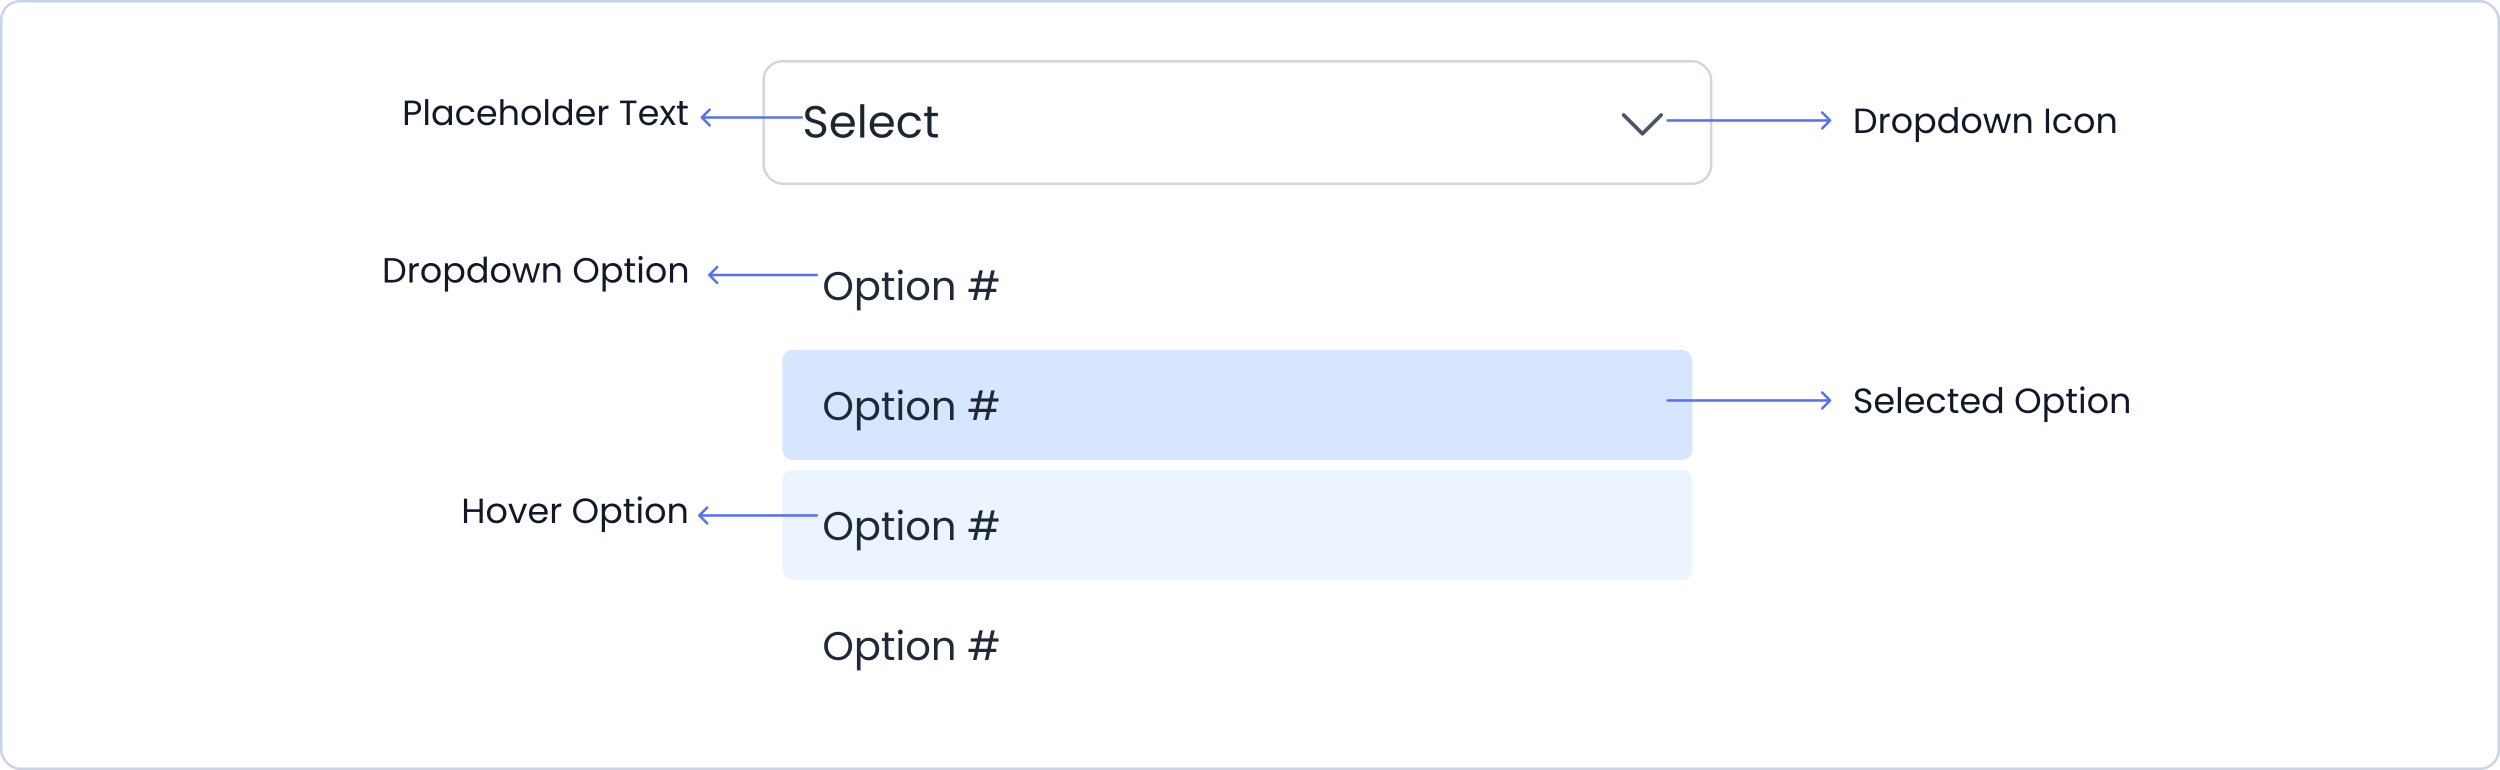 <svg width="1000" height="308" viewBox="0 0 1000 308" fill="none" xmlns="http://www.w3.org/2000/svg">
<rect x="0.5" y="0.5" width="999" height="307" rx="7.5" fill="white"/>
<rect x="0.5" y="0.5" width="999" height="307" rx="7.5" stroke="#C8D3E8"/>
<rect x="305.461" y="24.5" width="379" height="49" rx="7.5" fill="white"/>
<rect x="305.461" y="24.5" width="379" height="49" rx="7.5" stroke="#D2D5DA"/>
<path d="M326.325 55.126C325.497 55.126 324.753 54.982 324.093 54.694C323.445 54.394 322.935 53.986 322.563 53.47C322.191 52.942 321.999 52.336 321.987 51.652H323.733C323.793 52.24 324.033 52.738 324.453 53.146C324.885 53.542 325.509 53.74 326.325 53.74C327.105 53.74 327.717 53.548 328.161 53.164C328.617 52.768 328.845 52.264 328.845 51.652C328.845 51.172 328.713 50.782 328.449 50.482C328.185 50.182 327.855 49.954 327.459 49.798C327.063 49.642 326.529 49.474 325.857 49.294C325.029 49.078 324.363 48.862 323.859 48.646C323.367 48.43 322.941 48.094 322.581 47.638C322.233 47.17 322.059 46.546 322.059 45.766C322.059 45.082 322.233 44.476 322.581 43.948C322.929 43.42 323.415 43.012 324.039 42.724C324.675 42.436 325.401 42.292 326.217 42.292C327.393 42.292 328.353 42.586 329.097 43.174C329.853 43.762 330.279 44.542 330.375 45.514H328.575C328.515 45.034 328.263 44.614 327.819 44.254C327.375 43.882 326.787 43.696 326.055 43.696C325.371 43.696 324.813 43.876 324.381 44.236C323.949 44.584 323.733 45.076 323.733 45.712C323.733 46.168 323.859 46.54 324.111 46.828C324.375 47.116 324.693 47.338 325.065 47.494C325.449 47.638 325.983 47.806 326.667 47.998C327.495 48.226 328.161 48.454 328.665 48.682C329.169 48.898 329.601 49.24 329.961 49.708C330.321 50.164 330.501 50.788 330.501 51.58C330.501 52.192 330.339 52.768 330.015 53.308C329.691 53.848 329.211 54.286 328.575 54.622C327.939 54.958 327.189 55.126 326.325 55.126ZM341.911 49.69C341.911 50.002 341.893 50.332 341.857 50.68H333.973C334.033 51.652 334.363 52.414 334.963 52.966C335.575 53.506 336.313 53.776 337.177 53.776C337.885 53.776 338.473 53.614 338.941 53.29C339.421 52.954 339.757 52.51 339.949 51.958H341.713C341.449 52.906 340.921 53.68 340.129 54.28C339.337 54.868 338.353 55.162 337.177 55.162C336.241 55.162 335.401 54.952 334.657 54.532C333.925 54.112 333.349 53.518 332.929 52.75C332.509 51.97 332.299 51.07 332.299 50.05C332.299 49.03 332.503 48.136 332.911 47.368C333.319 46.6 333.889 46.012 334.621 45.604C335.365 45.184 336.217 44.974 337.177 44.974C338.113 44.974 338.941 45.178 339.661 45.586C340.381 45.994 340.933 46.558 341.317 47.278C341.713 47.986 341.911 48.79 341.911 49.69ZM340.219 49.348C340.219 48.724 340.081 48.19 339.805 47.746C339.529 47.29 339.151 46.948 338.671 46.72C338.203 46.48 337.681 46.36 337.105 46.36C336.277 46.36 335.569 46.624 334.981 47.152C334.405 47.68 334.075 48.412 333.991 49.348H340.219ZM345.712 41.68V55H344.074V41.68H345.712ZM357.503 49.69C357.503 50.002 357.485 50.332 357.449 50.68H349.565C349.625 51.652 349.955 52.414 350.555 52.966C351.167 53.506 351.905 53.776 352.769 53.776C353.477 53.776 354.065 53.614 354.533 53.29C355.013 52.954 355.349 52.51 355.541 51.958H357.305C357.041 52.906 356.513 53.68 355.721 54.28C354.929 54.868 353.945 55.162 352.769 55.162C351.833 55.162 350.993 54.952 350.249 54.532C349.517 54.112 348.941 53.518 348.521 52.75C348.101 51.97 347.891 51.07 347.891 50.05C347.891 49.03 348.095 48.136 348.503 47.368C348.911 46.6 349.481 46.012 350.213 45.604C350.957 45.184 351.809 44.974 352.769 44.974C353.705 44.974 354.533 45.178 355.253 45.586C355.973 45.994 356.525 46.558 356.909 47.278C357.305 47.986 357.503 48.79 357.503 49.69ZM355.811 49.348C355.811 48.724 355.673 48.19 355.397 47.746C355.121 47.29 354.743 46.948 354.263 46.72C353.795 46.48 353.273 46.36 352.697 46.36C351.869 46.36 351.161 46.624 350.573 47.152C349.997 47.68 349.667 48.412 349.583 49.348H355.811ZM359.053 50.05C359.053 49.03 359.257 48.142 359.665 47.386C360.073 46.618 360.637 46.024 361.357 45.604C362.089 45.184 362.923 44.974 363.859 44.974C365.071 44.974 366.067 45.268 366.847 45.856C367.639 46.444 368.161 47.26 368.413 48.304H366.649C366.481 47.704 366.151 47.23 365.659 46.882C365.179 46.534 364.579 46.36 363.859 46.36C362.923 46.36 362.167 46.684 361.591 47.332C361.015 47.968 360.727 48.874 360.727 50.05C360.727 51.238 361.015 52.156 361.591 52.804C362.167 53.452 362.923 53.776 363.859 53.776C364.579 53.776 365.179 53.608 365.659 53.272C366.139 52.936 366.469 52.456 366.649 51.832H368.413C368.149 52.84 367.621 53.65 366.829 54.262C366.037 54.862 365.047 55.162 363.859 55.162C362.923 55.162 362.089 54.952 361.357 54.532C360.637 54.112 360.073 53.518 359.665 52.75C359.257 51.982 359.053 51.082 359.053 50.05ZM372.597 46.486V52.3C372.597 52.78 372.699 53.122 372.903 53.326C373.107 53.518 373.461 53.614 373.965 53.614H375.171V55H373.695C372.783 55 372.099 54.79 371.643 54.37C371.187 53.95 370.959 53.26 370.959 52.3V46.486H369.681V45.136H370.959V42.652H372.597V45.136H375.171V46.486H372.597Z" fill="#1C2633"/>
<path d="M664.992 46.531L657.492 54.031C657.422 54.101 657.34 54.156 657.249 54.194C657.158 54.232 657.06 54.251 656.961 54.251C656.863 54.251 656.765 54.232 656.674 54.194C656.583 54.156 656.5 54.101 656.431 54.031L648.931 46.531C648.79 46.39 648.711 46.199 648.711 46C648.711 45.801 648.79 45.611 648.931 45.47C649.071 45.329 649.262 45.25 649.461 45.25C649.66 45.25 649.851 45.329 649.992 45.47L656.961 52.44L663.931 45.47C664 45.4 664.083 45.345 664.174 45.307C664.265 45.269 664.363 45.25 664.461 45.25C664.56 45.25 664.657 45.269 664.749 45.307C664.84 45.345 664.922 45.4 664.992 45.47C665.062 45.539 665.117 45.622 665.155 45.713C665.192 45.804 665.212 45.902 665.212 46C665.212 46.099 665.192 46.197 665.155 46.288C665.117 46.379 665.062 46.461 664.992 46.531Z" fill="#4B5563"/>
<g filter="url(#filter0_dd_1_33991)">
<rect x="304.961" y="80" width="380" height="204" rx="8" fill="white"/>
<rect x="312.961" y="88" width="364" height="44" rx="4" fill="white"/>
<path d="M335.249 116.112C334.214 116.112 333.27 115.872 332.417 115.392C331.564 114.901 330.886 114.224 330.385 113.36C329.894 112.485 329.649 111.504 329.649 110.416C329.649 109.328 329.894 108.352 330.385 107.488C330.886 106.613 331.564 105.936 332.417 105.456C333.27 104.965 334.214 104.72 335.249 104.72C336.294 104.72 337.244 104.965 338.097 105.456C338.95 105.936 339.622 106.608 340.113 107.472C340.604 108.336 340.849 109.317 340.849 110.416C340.849 111.515 340.604 112.496 340.113 113.36C339.622 114.224 338.95 114.901 338.097 115.392C337.244 115.872 336.294 116.112 335.249 116.112ZM335.249 114.848C336.028 114.848 336.726 114.667 337.345 114.304C337.974 113.941 338.465 113.424 338.817 112.752C339.18 112.08 339.361 111.301 339.361 110.416C339.361 109.52 339.18 108.741 338.817 108.08C338.465 107.408 337.98 106.891 337.361 106.528C336.742 106.165 336.038 105.984 335.249 105.984C334.46 105.984 333.756 106.165 333.137 106.528C332.518 106.891 332.028 107.408 331.665 108.08C331.313 108.741 331.137 109.52 331.137 110.416C331.137 111.301 331.313 112.08 331.665 112.752C332.028 113.424 332.518 113.941 333.137 114.304C333.766 114.667 334.47 114.848 335.249 114.848ZM344.227 108.848C344.515 108.347 344.942 107.931 345.507 107.6C346.083 107.259 346.75 107.088 347.507 107.088C348.286 107.088 348.99 107.275 349.619 107.648C350.259 108.021 350.76 108.549 351.123 109.232C351.486 109.904 351.667 110.688 351.667 111.584C351.667 112.469 351.486 113.259 351.123 113.952C350.76 114.645 350.259 115.184 349.619 115.568C348.99 115.952 348.286 116.144 347.507 116.144C346.76 116.144 346.099 115.979 345.523 115.648C344.958 115.307 344.526 114.885 344.227 114.384V120.16H342.771V107.232H344.227V108.848ZM350.179 111.584C350.179 110.923 350.046 110.347 349.779 109.856C349.512 109.365 349.15 108.992 348.691 108.736C348.243 108.48 347.747 108.352 347.203 108.352C346.67 108.352 346.174 108.485 345.715 108.752C345.267 109.008 344.904 109.387 344.627 109.888C344.36 110.379 344.227 110.949 344.227 111.6C344.227 112.261 344.36 112.843 344.627 113.344C344.904 113.835 345.267 114.213 345.715 114.48C346.174 114.736 346.67 114.864 347.203 114.864C347.747 114.864 348.243 114.736 348.691 114.48C349.15 114.213 349.512 113.835 349.779 113.344C350.046 112.843 350.179 112.256 350.179 111.584ZM355.36 108.432V113.6C355.36 114.027 355.45 114.331 355.632 114.512C355.813 114.683 356.128 114.768 356.576 114.768H357.648V116H356.336C355.525 116 354.917 115.813 354.512 115.44C354.106 115.067 353.904 114.453 353.904 113.6V108.432H352.768V107.232H353.904V105.024H355.36V107.232H357.648V108.432H355.36ZM360.164 105.808C359.886 105.808 359.652 105.712 359.46 105.52C359.268 105.328 359.172 105.093 359.172 104.816C359.172 104.539 359.268 104.304 359.46 104.112C359.652 103.92 359.886 103.824 360.164 103.824C360.43 103.824 360.654 103.92 360.836 104.112C361.028 104.304 361.124 104.539 361.124 104.816C361.124 105.093 361.028 105.328 360.836 105.52C360.654 105.712 360.43 105.808 360.164 105.808ZM360.868 107.232V116H359.412V107.232H360.868ZM367.173 116.144C366.352 116.144 365.605 115.957 364.933 115.584C364.272 115.211 363.749 114.683 363.365 114C362.992 113.307 362.805 112.507 362.805 111.6C362.805 110.704 362.997 109.915 363.381 109.232C363.776 108.539 364.309 108.011 364.981 107.648C365.653 107.275 366.405 107.088 367.237 107.088C368.069 107.088 368.821 107.275 369.493 107.648C370.165 108.011 370.693 108.533 371.077 109.216C371.472 109.899 371.669 110.693 371.669 111.6C371.669 112.507 371.467 113.307 371.061 114C370.667 114.683 370.128 115.211 369.445 115.584C368.763 115.957 368.005 116.144 367.173 116.144ZM367.173 114.864C367.696 114.864 368.187 114.741 368.645 114.496C369.104 114.251 369.472 113.883 369.749 113.392C370.037 112.901 370.181 112.304 370.181 111.6C370.181 110.896 370.043 110.299 369.765 109.808C369.488 109.317 369.125 108.955 368.677 108.72C368.229 108.475 367.744 108.352 367.221 108.352C366.688 108.352 366.197 108.475 365.749 108.72C365.312 108.955 364.96 109.317 364.693 109.808C364.427 110.299 364.293 110.896 364.293 111.6C364.293 112.315 364.421 112.917 364.677 113.408C364.944 113.899 365.296 114.267 365.733 114.512C366.171 114.747 366.651 114.864 367.173 114.864ZM377.856 107.072C378.922 107.072 379.786 107.397 380.448 108.048C381.109 108.688 381.44 109.616 381.44 110.832V116H380V111.04C380 110.165 379.781 109.499 379.344 109.04C378.906 108.571 378.309 108.336 377.552 108.336C376.784 108.336 376.17 108.576 375.712 109.056C375.264 109.536 375.04 110.235 375.04 111.152V116H373.584V107.232H375.04V108.48C375.328 108.032 375.717 107.685 376.208 107.44C376.709 107.195 377.258 107.072 377.856 107.072ZM396.916 108.64L396.308 111.52H398.516V112.8H396.036L395.348 116H393.956L394.644 112.8H391.284L390.596 116H389.204L389.892 112.8H387.38V111.52H390.164L390.772 108.64H388.292V107.36H391.044L391.732 104.16H393.124L392.436 107.36H395.796L396.484 104.16H397.876L397.188 107.36H399.412V108.64H396.916ZM395.524 108.64H392.164L391.556 111.52H394.916L395.524 108.64Z" fill="#1F2937"/>
<rect x="312.961" y="136" width="364" height="44" rx="4" fill="#D6E6FE"/>
<path d="M335.249 164.112C334.214 164.112 333.27 163.872 332.417 163.392C331.564 162.901 330.886 162.224 330.385 161.36C329.894 160.485 329.649 159.504 329.649 158.416C329.649 157.328 329.894 156.352 330.385 155.488C330.886 154.613 331.564 153.936 332.417 153.456C333.27 152.965 334.214 152.72 335.249 152.72C336.294 152.72 337.244 152.965 338.097 153.456C338.95 153.936 339.622 154.608 340.113 155.472C340.604 156.336 340.849 157.317 340.849 158.416C340.849 159.515 340.604 160.496 340.113 161.36C339.622 162.224 338.95 162.901 338.097 163.392C337.244 163.872 336.294 164.112 335.249 164.112ZM335.249 162.848C336.028 162.848 336.726 162.667 337.345 162.304C337.974 161.941 338.465 161.424 338.817 160.752C339.18 160.08 339.361 159.301 339.361 158.416C339.361 157.52 339.18 156.741 338.817 156.08C338.465 155.408 337.98 154.891 337.361 154.528C336.742 154.165 336.038 153.984 335.249 153.984C334.46 153.984 333.756 154.165 333.137 154.528C332.518 154.891 332.028 155.408 331.665 156.08C331.313 156.741 331.137 157.52 331.137 158.416C331.137 159.301 331.313 160.08 331.665 160.752C332.028 161.424 332.518 161.941 333.137 162.304C333.766 162.667 334.47 162.848 335.249 162.848ZM344.227 156.848C344.515 156.347 344.942 155.931 345.507 155.6C346.083 155.259 346.75 155.088 347.507 155.088C348.286 155.088 348.99 155.275 349.619 155.648C350.259 156.021 350.76 156.549 351.123 157.232C351.486 157.904 351.667 158.688 351.667 159.584C351.667 160.469 351.486 161.259 351.123 161.952C350.76 162.645 350.259 163.184 349.619 163.568C348.99 163.952 348.286 164.144 347.507 164.144C346.76 164.144 346.099 163.979 345.523 163.648C344.958 163.307 344.526 162.885 344.227 162.384V168.16H342.771V155.232H344.227V156.848ZM350.179 159.584C350.179 158.923 350.046 158.347 349.779 157.856C349.512 157.365 349.15 156.992 348.691 156.736C348.243 156.48 347.747 156.352 347.203 156.352C346.67 156.352 346.174 156.485 345.715 156.752C345.267 157.008 344.904 157.387 344.627 157.888C344.36 158.379 344.227 158.949 344.227 159.6C344.227 160.261 344.36 160.843 344.627 161.344C344.904 161.835 345.267 162.213 345.715 162.48C346.174 162.736 346.67 162.864 347.203 162.864C347.747 162.864 348.243 162.736 348.691 162.48C349.15 162.213 349.512 161.835 349.779 161.344C350.046 160.843 350.179 160.256 350.179 159.584ZM355.36 156.432V161.6C355.36 162.027 355.45 162.331 355.632 162.512C355.813 162.683 356.128 162.768 356.576 162.768H357.648V164H356.336C355.525 164 354.917 163.813 354.512 163.44C354.106 163.067 353.904 162.453 353.904 161.6V156.432H352.768V155.232H353.904V153.024H355.36V155.232H357.648V156.432H355.36ZM360.164 153.808C359.886 153.808 359.652 153.712 359.46 153.52C359.268 153.328 359.172 153.093 359.172 152.816C359.172 152.539 359.268 152.304 359.46 152.112C359.652 151.92 359.886 151.824 360.164 151.824C360.43 151.824 360.654 151.92 360.836 152.112C361.028 152.304 361.124 152.539 361.124 152.816C361.124 153.093 361.028 153.328 360.836 153.52C360.654 153.712 360.43 153.808 360.164 153.808ZM360.868 155.232V164H359.412V155.232H360.868ZM367.173 164.144C366.352 164.144 365.605 163.957 364.933 163.584C364.272 163.211 363.749 162.683 363.365 162C362.992 161.307 362.805 160.507 362.805 159.6C362.805 158.704 362.997 157.915 363.381 157.232C363.776 156.539 364.309 156.011 364.981 155.648C365.653 155.275 366.405 155.088 367.237 155.088C368.069 155.088 368.821 155.275 369.493 155.648C370.165 156.011 370.693 156.533 371.077 157.216C371.472 157.899 371.669 158.693 371.669 159.6C371.669 160.507 371.467 161.307 371.061 162C370.667 162.683 370.128 163.211 369.445 163.584C368.763 163.957 368.005 164.144 367.173 164.144ZM367.173 162.864C367.696 162.864 368.187 162.741 368.645 162.496C369.104 162.251 369.472 161.883 369.749 161.392C370.037 160.901 370.181 160.304 370.181 159.6C370.181 158.896 370.043 158.299 369.765 157.808C369.488 157.317 369.125 156.955 368.677 156.72C368.229 156.475 367.744 156.352 367.221 156.352C366.688 156.352 366.197 156.475 365.749 156.72C365.312 156.955 364.96 157.317 364.693 157.808C364.427 158.299 364.293 158.896 364.293 159.6C364.293 160.315 364.421 160.917 364.677 161.408C364.944 161.899 365.296 162.267 365.733 162.512C366.171 162.747 366.651 162.864 367.173 162.864ZM377.856 155.072C378.922 155.072 379.786 155.397 380.448 156.048C381.109 156.688 381.44 157.616 381.44 158.832V164H380V159.04C380 158.165 379.781 157.499 379.344 157.04C378.906 156.571 378.309 156.336 377.552 156.336C376.784 156.336 376.17 156.576 375.712 157.056C375.264 157.536 375.04 158.235 375.04 159.152V164H373.584V155.232H375.04V156.48C375.328 156.032 375.717 155.685 376.208 155.44C376.709 155.195 377.258 155.072 377.856 155.072ZM396.916 156.64L396.308 159.52H398.516V160.8H396.036L395.348 164H393.956L394.644 160.8H391.284L390.596 164H389.204L389.892 160.8H387.38V159.52H390.164L390.772 156.64H388.292V155.36H391.044L391.732 152.16H393.124L392.436 155.36H395.796L396.484 152.16H397.876L397.188 155.36H399.412V156.64H396.916ZM395.524 156.64H392.164L391.556 159.52H394.916L395.524 156.64Z" fill="#1F2937"/>
<rect x="312.961" y="184" width="364" height="44" rx="4" fill="#ECF4FF"/>
<path d="M335.249 212.112C334.214 212.112 333.27 211.872 332.417 211.392C331.564 210.901 330.886 210.224 330.385 209.36C329.894 208.485 329.649 207.504 329.649 206.416C329.649 205.328 329.894 204.352 330.385 203.488C330.886 202.613 331.564 201.936 332.417 201.456C333.27 200.965 334.214 200.72 335.249 200.72C336.294 200.72 337.244 200.965 338.097 201.456C338.95 201.936 339.622 202.608 340.113 203.472C340.604 204.336 340.849 205.317 340.849 206.416C340.849 207.515 340.604 208.496 340.113 209.36C339.622 210.224 338.95 210.901 338.097 211.392C337.244 211.872 336.294 212.112 335.249 212.112ZM335.249 210.848C336.028 210.848 336.726 210.667 337.345 210.304C337.974 209.941 338.465 209.424 338.817 208.752C339.18 208.08 339.361 207.301 339.361 206.416C339.361 205.52 339.18 204.741 338.817 204.08C338.465 203.408 337.98 202.891 337.361 202.528C336.742 202.165 336.038 201.984 335.249 201.984C334.46 201.984 333.756 202.165 333.137 202.528C332.518 202.891 332.028 203.408 331.665 204.08C331.313 204.741 331.137 205.52 331.137 206.416C331.137 207.301 331.313 208.08 331.665 208.752C332.028 209.424 332.518 209.941 333.137 210.304C333.766 210.667 334.47 210.848 335.249 210.848ZM344.227 204.848C344.515 204.347 344.942 203.931 345.507 203.6C346.083 203.259 346.75 203.088 347.507 203.088C348.286 203.088 348.99 203.275 349.619 203.648C350.259 204.021 350.76 204.549 351.123 205.232C351.486 205.904 351.667 206.688 351.667 207.584C351.667 208.469 351.486 209.259 351.123 209.952C350.76 210.645 350.259 211.184 349.619 211.568C348.99 211.952 348.286 212.144 347.507 212.144C346.76 212.144 346.099 211.979 345.523 211.648C344.958 211.307 344.526 210.885 344.227 210.384V216.16H342.771V203.232H344.227V204.848ZM350.179 207.584C350.179 206.923 350.046 206.347 349.779 205.856C349.512 205.365 349.15 204.992 348.691 204.736C348.243 204.48 347.747 204.352 347.203 204.352C346.67 204.352 346.174 204.485 345.715 204.752C345.267 205.008 344.904 205.387 344.627 205.888C344.36 206.379 344.227 206.949 344.227 207.6C344.227 208.261 344.36 208.843 344.627 209.344C344.904 209.835 345.267 210.213 345.715 210.48C346.174 210.736 346.67 210.864 347.203 210.864C347.747 210.864 348.243 210.736 348.691 210.48C349.15 210.213 349.512 209.835 349.779 209.344C350.046 208.843 350.179 208.256 350.179 207.584ZM355.36 204.432V209.6C355.36 210.027 355.45 210.331 355.632 210.512C355.813 210.683 356.128 210.768 356.576 210.768H357.648V212H356.336C355.525 212 354.917 211.813 354.512 211.44C354.106 211.067 353.904 210.453 353.904 209.6V204.432H352.768V203.232H353.904V201.024H355.36V203.232H357.648V204.432H355.36ZM360.164 201.808C359.886 201.808 359.652 201.712 359.46 201.52C359.268 201.328 359.172 201.093 359.172 200.816C359.172 200.539 359.268 200.304 359.46 200.112C359.652 199.92 359.886 199.824 360.164 199.824C360.43 199.824 360.654 199.92 360.836 200.112C361.028 200.304 361.124 200.539 361.124 200.816C361.124 201.093 361.028 201.328 360.836 201.52C360.654 201.712 360.43 201.808 360.164 201.808ZM360.868 203.232V212H359.412V203.232H360.868ZM367.173 212.144C366.352 212.144 365.605 211.957 364.933 211.584C364.272 211.211 363.749 210.683 363.365 210C362.992 209.307 362.805 208.507 362.805 207.6C362.805 206.704 362.997 205.915 363.381 205.232C363.776 204.539 364.309 204.011 364.981 203.648C365.653 203.275 366.405 203.088 367.237 203.088C368.069 203.088 368.821 203.275 369.493 203.648C370.165 204.011 370.693 204.533 371.077 205.216C371.472 205.899 371.669 206.693 371.669 207.6C371.669 208.507 371.467 209.307 371.061 210C370.667 210.683 370.128 211.211 369.445 211.584C368.763 211.957 368.005 212.144 367.173 212.144ZM367.173 210.864C367.696 210.864 368.187 210.741 368.645 210.496C369.104 210.251 369.472 209.883 369.749 209.392C370.037 208.901 370.181 208.304 370.181 207.6C370.181 206.896 370.043 206.299 369.765 205.808C369.488 205.317 369.125 204.955 368.677 204.72C368.229 204.475 367.744 204.352 367.221 204.352C366.688 204.352 366.197 204.475 365.749 204.72C365.312 204.955 364.96 205.317 364.693 205.808C364.427 206.299 364.293 206.896 364.293 207.6C364.293 208.315 364.421 208.917 364.677 209.408C364.944 209.899 365.296 210.267 365.733 210.512C366.171 210.747 366.651 210.864 367.173 210.864ZM377.856 203.072C378.922 203.072 379.786 203.397 380.448 204.048C381.109 204.688 381.44 205.616 381.44 206.832V212H380V207.04C380 206.165 379.781 205.499 379.344 205.04C378.906 204.571 378.309 204.336 377.552 204.336C376.784 204.336 376.17 204.576 375.712 205.056C375.264 205.536 375.04 206.235 375.04 207.152V212H373.584V203.232H375.04V204.48C375.328 204.032 375.717 203.685 376.208 203.44C376.709 203.195 377.258 203.072 377.856 203.072ZM396.916 204.64L396.308 207.52H398.516V208.8H396.036L395.348 212H393.956L394.644 208.8H391.284L390.596 212H389.204L389.892 208.8H387.38V207.52H390.164L390.772 204.64H388.292V203.36H391.044L391.732 200.16H393.124L392.436 203.36H395.796L396.484 200.16H397.876L397.188 203.36H399.412V204.64H396.916ZM395.524 204.64H392.164L391.556 207.52H394.916L395.524 204.64Z" fill="#1F2937"/>
<rect x="312.961" y="232" width="364" height="44" rx="4" fill="white"/>
<path d="M335.249 260.112C334.214 260.112 333.27 259.872 332.417 259.392C331.564 258.901 330.886 258.224 330.385 257.36C329.894 256.485 329.649 255.504 329.649 254.416C329.649 253.328 329.894 252.352 330.385 251.488C330.886 250.613 331.564 249.936 332.417 249.456C333.27 248.965 334.214 248.72 335.249 248.72C336.294 248.72 337.244 248.965 338.097 249.456C338.95 249.936 339.622 250.608 340.113 251.472C340.604 252.336 340.849 253.317 340.849 254.416C340.849 255.515 340.604 256.496 340.113 257.36C339.622 258.224 338.95 258.901 338.097 259.392C337.244 259.872 336.294 260.112 335.249 260.112ZM335.249 258.848C336.028 258.848 336.726 258.667 337.345 258.304C337.974 257.941 338.465 257.424 338.817 256.752C339.18 256.08 339.361 255.301 339.361 254.416C339.361 253.52 339.18 252.741 338.817 252.08C338.465 251.408 337.98 250.891 337.361 250.528C336.742 250.165 336.038 249.984 335.249 249.984C334.46 249.984 333.756 250.165 333.137 250.528C332.518 250.891 332.028 251.408 331.665 252.08C331.313 252.741 331.137 253.52 331.137 254.416C331.137 255.301 331.313 256.08 331.665 256.752C332.028 257.424 332.518 257.941 333.137 258.304C333.766 258.667 334.47 258.848 335.249 258.848ZM344.227 252.848C344.515 252.347 344.942 251.931 345.507 251.6C346.083 251.259 346.75 251.088 347.507 251.088C348.286 251.088 348.99 251.275 349.619 251.648C350.259 252.021 350.76 252.549 351.123 253.232C351.486 253.904 351.667 254.688 351.667 255.584C351.667 256.469 351.486 257.259 351.123 257.952C350.76 258.645 350.259 259.184 349.619 259.568C348.99 259.952 348.286 260.144 347.507 260.144C346.76 260.144 346.099 259.979 345.523 259.648C344.958 259.307 344.526 258.885 344.227 258.384V264.16H342.771V251.232H344.227V252.848ZM350.179 255.584C350.179 254.923 350.046 254.347 349.779 253.856C349.512 253.365 349.15 252.992 348.691 252.736C348.243 252.48 347.747 252.352 347.203 252.352C346.67 252.352 346.174 252.485 345.715 252.752C345.267 253.008 344.904 253.387 344.627 253.888C344.36 254.379 344.227 254.949 344.227 255.6C344.227 256.261 344.36 256.843 344.627 257.344C344.904 257.835 345.267 258.213 345.715 258.48C346.174 258.736 346.67 258.864 347.203 258.864C347.747 258.864 348.243 258.736 348.691 258.48C349.15 258.213 349.512 257.835 349.779 257.344C350.046 256.843 350.179 256.256 350.179 255.584ZM355.36 252.432V257.6C355.36 258.027 355.45 258.331 355.632 258.512C355.813 258.683 356.128 258.768 356.576 258.768H357.648V260H356.336C355.525 260 354.917 259.813 354.512 259.44C354.106 259.067 353.904 258.453 353.904 257.6V252.432H352.768V251.232H353.904V249.024H355.36V251.232H357.648V252.432H355.36ZM360.164 249.808C359.886 249.808 359.652 249.712 359.46 249.52C359.268 249.328 359.172 249.093 359.172 248.816C359.172 248.539 359.268 248.304 359.46 248.112C359.652 247.92 359.886 247.824 360.164 247.824C360.43 247.824 360.654 247.92 360.836 248.112C361.028 248.304 361.124 248.539 361.124 248.816C361.124 249.093 361.028 249.328 360.836 249.52C360.654 249.712 360.43 249.808 360.164 249.808ZM360.868 251.232V260H359.412V251.232H360.868ZM367.173 260.144C366.352 260.144 365.605 259.957 364.933 259.584C364.272 259.211 363.749 258.683 363.365 258C362.992 257.307 362.805 256.507 362.805 255.6C362.805 254.704 362.997 253.915 363.381 253.232C363.776 252.539 364.309 252.011 364.981 251.648C365.653 251.275 366.405 251.088 367.237 251.088C368.069 251.088 368.821 251.275 369.493 251.648C370.165 252.011 370.693 252.533 371.077 253.216C371.472 253.899 371.669 254.693 371.669 255.6C371.669 256.507 371.467 257.307 371.061 258C370.667 258.683 370.128 259.211 369.445 259.584C368.763 259.957 368.005 260.144 367.173 260.144ZM367.173 258.864C367.696 258.864 368.187 258.741 368.645 258.496C369.104 258.251 369.472 257.883 369.749 257.392C370.037 256.901 370.181 256.304 370.181 255.6C370.181 254.896 370.043 254.299 369.765 253.808C369.488 253.317 369.125 252.955 368.677 252.72C368.229 252.475 367.744 252.352 367.221 252.352C366.688 252.352 366.197 252.475 365.749 252.72C365.312 252.955 364.96 253.317 364.693 253.808C364.427 254.299 364.293 254.896 364.293 255.6C364.293 256.315 364.421 256.917 364.677 257.408C364.944 257.899 365.296 258.267 365.733 258.512C366.171 258.747 366.651 258.864 367.173 258.864ZM377.856 251.072C378.922 251.072 379.786 251.397 380.448 252.048C381.109 252.688 381.44 253.616 381.44 254.832V260H380V255.04C380 254.165 379.781 253.499 379.344 253.04C378.906 252.571 378.309 252.336 377.552 252.336C376.784 252.336 376.17 252.576 375.712 253.056C375.264 253.536 375.04 254.235 375.04 255.152V260H373.584V251.232H375.04V252.48C375.328 252.032 375.717 251.685 376.208 251.44C376.709 251.195 377.258 251.072 377.856 251.072ZM396.916 252.64L396.308 255.52H398.516V256.8H396.036L395.348 260H393.956L394.644 256.8H391.284L390.596 260H389.204L389.892 256.8H387.38V255.52H390.164L390.772 252.64H388.292V251.36H391.044L391.732 248.16H393.124L392.436 251.36H395.796L396.484 248.16H397.876L397.188 251.36H399.412V252.64H396.916ZM395.524 252.64H392.164L391.556 255.52H394.916L395.524 252.64Z" fill="#1F2937"/>
</g>
<path d="M745.32 165.286C744.676 165.286 744.098 165.173 743.584 164.949C743.08 164.716 742.684 164.399 742.394 163.997C742.105 163.587 741.956 163.115 741.946 162.583H743.304C743.351 163.041 743.538 163.428 743.864 163.745C744.2 164.053 744.686 164.207 745.32 164.207C745.927 164.207 746.403 164.058 746.748 163.759C747.103 163.451 747.28 163.059 747.28 162.583C747.28 162.21 747.178 161.907 746.972 161.673C746.767 161.44 746.51 161.263 746.202 161.141C745.894 161.02 745.479 160.889 744.956 160.749C744.312 160.581 743.794 160.413 743.402 160.245C743.02 160.077 742.688 159.816 742.408 159.461C742.138 159.097 742.002 158.612 742.002 158.005C742.002 157.473 742.138 157.002 742.408 156.591C742.679 156.181 743.057 155.863 743.542 155.639C744.037 155.415 744.602 155.303 745.236 155.303C746.151 155.303 746.898 155.532 747.476 155.989C748.064 156.447 748.396 157.053 748.47 157.809H747.07C747.024 157.436 746.828 157.109 746.482 156.829C746.137 156.54 745.68 156.395 745.11 156.395C744.578 156.395 744.144 156.535 743.808 156.815C743.472 157.086 743.304 157.469 743.304 157.963C743.304 158.318 743.402 158.607 743.598 158.831C743.804 159.055 744.051 159.228 744.34 159.349C744.639 159.461 745.054 159.592 745.586 159.741C746.23 159.919 746.748 160.096 747.14 160.273C747.532 160.441 747.868 160.707 748.148 161.072C748.428 161.426 748.568 161.911 748.568 162.527C748.568 163.003 748.442 163.451 748.19 163.871C747.938 164.291 747.565 164.632 747.07 164.893C746.576 165.155 745.992 165.286 745.32 165.286ZM757.443 161.057C757.443 161.3 757.429 161.557 757.401 161.827H751.269C751.316 162.583 751.573 163.176 752.039 163.605C752.515 164.025 753.089 164.235 753.761 164.235C754.312 164.235 754.769 164.109 755.133 163.857C755.507 163.596 755.768 163.251 755.917 162.821H757.289C757.084 163.559 756.673 164.161 756.057 164.627C755.441 165.085 754.676 165.314 753.761 165.314C753.033 165.314 752.38 165.15 751.801 164.823C751.232 164.497 750.784 164.035 750.457 163.438C750.131 162.831 749.967 162.131 749.967 161.337C749.967 160.544 750.126 159.849 750.443 159.251C750.761 158.654 751.204 158.197 751.773 157.879C752.352 157.553 753.015 157.389 753.761 157.389C754.489 157.389 755.133 157.548 755.693 157.865C756.253 158.183 756.683 158.621 756.981 159.181C757.289 159.732 757.443 160.357 757.443 161.057ZM756.127 160.791C756.127 160.306 756.02 159.891 755.805 159.545C755.591 159.191 755.297 158.925 754.923 158.747C754.559 158.561 754.153 158.467 753.705 158.467C753.061 158.467 752.511 158.673 752.053 159.083C751.605 159.494 751.349 160.063 751.283 160.791H756.127ZM760.399 154.827V165.188H759.125V154.827H760.399ZM769.57 161.057C769.57 161.3 769.556 161.557 769.528 161.827H763.396C763.443 162.583 763.7 163.176 764.166 163.605C764.642 164.025 765.216 164.235 765.888 164.235C766.439 164.235 766.896 164.109 767.26 163.857C767.634 163.596 767.895 163.251 768.044 162.821H769.416C769.211 163.559 768.8 164.161 768.184 164.627C767.568 165.085 766.803 165.314 765.888 165.314C765.16 165.314 764.507 165.15 763.928 164.823C763.359 164.497 762.911 164.035 762.584 163.438C762.258 162.831 762.094 162.131 762.094 161.337C762.094 160.544 762.253 159.849 762.57 159.251C762.888 158.654 763.331 158.197 763.9 157.879C764.479 157.553 765.142 157.389 765.888 157.389C766.616 157.389 767.26 157.548 767.82 157.865C768.38 158.183 768.81 158.621 769.108 159.181C769.416 159.732 769.57 160.357 769.57 161.057ZM768.254 160.791C768.254 160.306 768.147 159.891 767.932 159.545C767.718 159.191 767.424 158.925 767.05 158.747C766.686 158.561 766.28 158.467 765.832 158.467C765.188 158.467 764.638 158.673 764.18 159.083C763.732 159.494 763.476 160.063 763.41 160.791H768.254ZM770.776 161.337C770.776 160.544 770.934 159.853 771.252 159.265C771.569 158.668 772.008 158.206 772.568 157.879C773.137 157.553 773.786 157.389 774.514 157.389C775.456 157.389 776.231 157.618 776.838 158.075C777.454 158.533 777.86 159.167 778.056 159.979H776.684C776.553 159.513 776.296 159.144 775.914 158.873C775.54 158.603 775.074 158.467 774.514 158.467C773.786 158.467 773.198 158.719 772.75 159.223C772.302 159.718 772.078 160.423 772.078 161.337C772.078 162.261 772.302 162.975 772.75 163.479C773.198 163.983 773.786 164.235 774.514 164.235C775.074 164.235 775.54 164.105 775.914 163.843C776.287 163.582 776.544 163.209 776.684 162.723H778.056C777.85 163.507 777.44 164.137 776.824 164.613C776.208 165.08 775.438 165.314 774.514 165.314C773.786 165.314 773.137 165.15 772.568 164.823C772.008 164.497 771.569 164.035 771.252 163.438C770.934 162.84 770.776 162.14 770.776 161.337ZM781.31 158.565V163.087C781.31 163.461 781.389 163.727 781.548 163.885C781.706 164.035 781.982 164.109 782.374 164.109H783.312V165.188H782.164C781.454 165.188 780.922 165.024 780.568 164.697C780.213 164.371 780.036 163.834 780.036 163.087V158.565H779.042V157.515H780.036V155.583H781.31V157.515H783.312V158.565H781.31ZM791.855 161.057C791.855 161.3 791.841 161.557 791.813 161.827H785.681C785.728 162.583 785.985 163.176 786.451 163.605C786.927 164.025 787.501 164.235 788.173 164.235C788.724 164.235 789.181 164.109 789.545 163.857C789.919 163.596 790.18 163.251 790.329 162.821H791.701C791.496 163.559 791.085 164.161 790.469 164.627C789.853 165.085 789.088 165.314 788.173 165.314C787.445 165.314 786.792 165.15 786.213 164.823C785.644 164.497 785.196 164.035 784.869 163.438C784.543 162.831 784.379 162.131 784.379 161.337C784.379 160.544 784.538 159.849 784.855 159.251C785.173 158.654 785.616 158.197 786.185 157.879C786.764 157.553 787.427 157.389 788.173 157.389C788.901 157.389 789.545 157.548 790.105 157.865C790.665 158.183 791.095 158.621 791.393 159.181C791.701 159.732 791.855 160.357 791.855 161.057ZM790.539 160.791C790.539 160.306 790.432 159.891 790.217 159.545C790.003 159.191 789.709 158.925 789.335 158.747C788.971 158.561 788.565 158.467 788.117 158.467C787.473 158.467 786.923 158.673 786.465 159.083C786.017 159.494 785.761 160.063 785.695 160.791H790.539ZM793.061 161.323C793.061 160.539 793.22 159.853 793.537 159.265C793.854 158.668 794.288 158.206 794.839 157.879C795.399 157.553 796.024 157.389 796.715 157.389C797.312 157.389 797.868 157.529 798.381 157.809C798.894 158.08 799.286 158.439 799.557 158.887V154.827H800.845V165.188H799.557V163.745C799.305 164.203 798.932 164.581 798.437 164.879C797.942 165.169 797.364 165.314 796.701 165.314C796.02 165.314 795.399 165.146 794.839 164.809C794.288 164.473 793.854 164.002 793.537 163.395C793.22 162.789 793.061 162.098 793.061 161.323ZM799.557 161.337C799.557 160.759 799.44 160.255 799.207 159.825C798.974 159.396 798.656 159.069 798.255 158.845C797.863 158.612 797.429 158.495 796.953 158.495C796.477 158.495 796.043 158.607 795.651 158.831C795.259 159.055 794.946 159.382 794.713 159.811C794.48 160.241 794.363 160.745 794.363 161.323C794.363 161.911 794.48 162.425 794.713 162.863C794.946 163.293 795.259 163.624 795.651 163.857C796.043 164.081 796.477 164.193 796.953 164.193C797.429 164.193 797.863 164.081 798.255 163.857C798.656 163.624 798.974 163.293 799.207 162.863C799.44 162.425 799.557 161.916 799.557 161.337ZM811.154 165.286C810.249 165.286 809.423 165.075 808.676 164.655C807.93 164.226 807.337 163.633 806.898 162.877C806.469 162.112 806.254 161.253 806.254 160.301C806.254 159.349 806.469 158.495 806.898 157.739C807.337 156.974 807.93 156.381 808.676 155.961C809.423 155.532 810.249 155.317 811.154 155.317C812.069 155.317 812.9 155.532 813.646 155.961C814.393 156.381 814.981 156.969 815.41 157.725C815.84 158.481 816.054 159.34 816.054 160.301C816.054 161.263 815.84 162.121 815.41 162.877C814.981 163.633 814.393 164.226 813.646 164.655C812.9 165.075 812.069 165.286 811.154 165.286ZM811.154 164.179C811.836 164.179 812.447 164.021 812.988 163.703C813.539 163.386 813.968 162.933 814.276 162.345C814.594 161.757 814.752 161.076 814.752 160.301C814.752 159.517 814.594 158.836 814.276 158.257C813.968 157.669 813.544 157.217 813.002 156.899C812.461 156.582 811.845 156.423 811.154 156.423C810.464 156.423 809.848 156.582 809.306 156.899C808.765 157.217 808.336 157.669 808.018 158.257C807.71 158.836 807.556 159.517 807.556 160.301C807.556 161.076 807.71 161.757 808.018 162.345C808.336 162.933 808.765 163.386 809.306 163.703C809.857 164.021 810.473 164.179 811.154 164.179ZM819.01 158.929C819.262 158.491 819.636 158.127 820.13 157.837C820.634 157.539 821.218 157.389 821.88 157.389C822.562 157.389 823.178 157.553 823.728 157.879C824.288 158.206 824.727 158.668 825.044 159.265C825.362 159.853 825.52 160.539 825.52 161.323C825.52 162.098 825.362 162.789 825.044 163.395C824.727 164.002 824.288 164.473 823.728 164.809C823.178 165.146 822.562 165.314 821.88 165.314C821.227 165.314 820.648 165.169 820.144 164.879C819.65 164.581 819.272 164.212 819.01 163.773V168.828H817.736V157.515H819.01V158.929ZM824.218 161.323C824.218 160.745 824.102 160.241 823.868 159.811C823.635 159.382 823.318 159.055 822.916 158.831C822.524 158.607 822.09 158.495 821.614 158.495C821.148 158.495 820.714 158.612 820.312 158.845C819.92 159.069 819.603 159.401 819.36 159.839C819.127 160.269 819.01 160.768 819.01 161.337C819.01 161.916 819.127 162.425 819.36 162.863C819.603 163.293 819.92 163.624 820.312 163.857C820.714 164.081 821.148 164.193 821.614 164.193C822.09 164.193 822.524 164.081 822.916 163.857C823.318 163.624 823.635 163.293 823.868 162.863C824.102 162.425 824.218 161.911 824.218 161.323ZM828.751 158.565V163.087C828.751 163.461 828.83 163.727 828.989 163.885C829.148 164.035 829.423 164.109 829.815 164.109H830.753V165.188H829.605C828.896 165.188 828.364 165.024 828.009 164.697C827.654 164.371 827.477 163.834 827.477 163.087V158.565H826.483V157.515H827.477V155.583H828.751V157.515H830.753V158.565H828.751ZM832.955 156.269C832.712 156.269 832.507 156.185 832.339 156.017C832.171 155.849 832.087 155.644 832.087 155.401C832.087 155.159 832.171 154.953 832.339 154.785C832.507 154.617 832.712 154.533 832.955 154.533C833.188 154.533 833.384 154.617 833.543 154.785C833.711 154.953 833.795 155.159 833.795 155.401C833.795 155.644 833.711 155.849 833.543 156.017C833.384 156.185 833.188 156.269 832.955 156.269ZM833.571 157.515V165.188H832.297V157.515H833.571ZM839.088 165.314C838.369 165.314 837.716 165.15 837.128 164.823C836.549 164.497 836.092 164.035 835.756 163.438C835.429 162.831 835.266 162.131 835.266 161.337C835.266 160.553 835.434 159.863 835.77 159.265C836.115 158.659 836.582 158.197 837.17 157.879C837.758 157.553 838.416 157.389 839.144 157.389C839.872 157.389 840.53 157.553 841.118 157.879C841.706 158.197 842.168 158.654 842.504 159.251C842.849 159.849 843.022 160.544 843.022 161.337C843.022 162.131 842.845 162.831 842.49 163.438C842.145 164.035 841.673 164.497 841.076 164.823C840.479 165.15 839.816 165.314 839.088 165.314ZM839.088 164.193C839.545 164.193 839.975 164.086 840.376 163.871C840.777 163.657 841.099 163.335 841.342 162.905C841.594 162.476 841.72 161.953 841.72 161.337C841.72 160.721 841.599 160.199 841.356 159.769C841.113 159.34 840.796 159.023 840.404 158.817C840.012 158.603 839.587 158.495 839.13 158.495C838.663 158.495 838.234 158.603 837.842 158.817C837.459 159.023 837.151 159.34 836.918 159.769C836.685 160.199 836.568 160.721 836.568 161.337C836.568 161.963 836.68 162.49 836.904 162.919C837.137 163.349 837.445 163.671 837.828 163.885C838.211 164.091 838.631 164.193 839.088 164.193ZM848.435 157.375C849.368 157.375 850.124 157.66 850.703 158.229C851.282 158.789 851.571 159.601 851.571 160.665V165.188H850.311V160.847C850.311 160.082 850.12 159.499 849.737 159.097C849.354 158.687 848.832 158.481 848.169 158.481C847.497 158.481 846.96 158.691 846.559 159.111C846.167 159.531 845.971 160.143 845.971 160.945V165.188H844.697V157.515H845.971V158.607C846.223 158.215 846.564 157.912 846.993 157.697C847.432 157.483 847.912 157.375 848.435 157.375Z" fill="#111827"/>
<path d="M745.264 43.429C746.328 43.429 747.248 43.63 748.022 44.032C748.806 44.423 749.404 44.988 749.814 45.725C750.234 46.463 750.444 47.331 750.444 48.33C750.444 49.328 750.234 50.196 749.814 50.934C749.404 51.661 748.806 52.221 748.022 52.614C747.248 52.996 746.328 53.188 745.264 53.188H742.226V43.429H745.264ZM745.264 52.138C746.524 52.138 747.486 51.806 748.148 51.144C748.811 50.471 749.142 49.533 749.142 48.33C749.142 47.116 748.806 46.169 748.134 45.487C747.472 44.806 746.515 44.465 745.264 44.465H743.5V52.138H745.264ZM753.399 46.761C753.623 46.323 753.94 45.982 754.351 45.739C754.771 45.497 755.28 45.376 755.877 45.376V46.691H755.541C754.113 46.691 753.399 47.466 753.399 49.016V53.188H752.125V45.516H753.399V46.761ZM760.694 53.313C759.975 53.313 759.322 53.15 758.734 52.824C758.155 52.497 757.698 52.035 757.362 51.438C757.035 50.831 756.872 50.131 756.872 49.337C756.872 48.553 757.04 47.863 757.376 47.266C757.721 46.659 758.188 46.197 758.776 45.88C759.364 45.553 760.022 45.389 760.75 45.389C761.478 45.389 762.136 45.553 762.724 45.88C763.312 46.197 763.774 46.654 764.11 47.252C764.455 47.849 764.628 48.544 764.628 49.337C764.628 50.131 764.45 50.831 764.096 51.438C763.75 52.035 763.279 52.497 762.682 52.824C762.084 53.15 761.422 53.313 760.694 53.313ZM760.694 52.194C761.151 52.194 761.58 52.086 761.982 51.871C762.383 51.657 762.705 51.335 762.948 50.906C763.2 50.476 763.326 49.953 763.326 49.337C763.326 48.721 763.204 48.199 762.962 47.77C762.719 47.34 762.402 47.023 762.01 46.818C761.618 46.603 761.193 46.495 760.736 46.495C760.269 46.495 759.84 46.603 759.448 46.818C759.065 47.023 758.757 47.34 758.524 47.77C758.29 48.199 758.174 48.721 758.174 49.337C758.174 49.963 758.286 50.49 758.51 50.919C758.743 51.349 759.051 51.671 759.434 51.886C759.816 52.091 760.236 52.194 760.694 52.194ZM767.577 46.929C767.829 46.491 768.202 46.127 768.697 45.837C769.201 45.539 769.784 45.389 770.447 45.389C771.128 45.389 771.744 45.553 772.295 45.88C772.855 46.206 773.293 46.668 773.611 47.266C773.928 47.853 774.087 48.539 774.087 49.324C774.087 50.098 773.928 50.789 773.611 51.395C773.293 52.002 772.855 52.474 772.295 52.809C771.744 53.145 771.128 53.313 770.447 53.313C769.793 53.313 769.215 53.169 768.711 52.88C768.216 52.581 767.838 52.212 767.577 51.773V56.828H766.303V45.516H767.577V46.929ZM772.785 49.324C772.785 48.745 772.668 48.241 772.435 47.812C772.201 47.382 771.884 47.056 771.483 46.831C771.091 46.608 770.657 46.495 770.181 46.495C769.714 46.495 769.28 46.612 768.879 46.846C768.487 47.069 768.169 47.401 767.927 47.84C767.693 48.269 767.577 48.768 767.577 49.337C767.577 49.916 767.693 50.425 767.927 50.864C768.169 51.293 768.487 51.624 768.879 51.858C769.28 52.081 769.714 52.194 770.181 52.194C770.657 52.194 771.091 52.081 771.483 51.858C771.884 51.624 772.201 51.293 772.435 50.864C772.668 50.425 772.785 49.911 772.785 49.324ZM775.288 49.324C775.288 48.539 775.446 47.853 775.764 47.266C776.081 46.668 776.515 46.206 777.066 45.88C777.626 45.553 778.251 45.389 778.942 45.389C779.539 45.389 780.094 45.529 780.608 45.809C781.121 46.08 781.513 46.44 781.784 46.888V42.828H783.072V53.188H781.784V51.745C781.532 52.203 781.158 52.581 780.664 52.88C780.169 53.169 779.59 53.313 778.928 53.313C778.246 53.313 777.626 53.145 777.066 52.809C776.515 52.474 776.081 52.002 775.764 51.395C775.446 50.789 775.288 50.098 775.288 49.324ZM781.784 49.337C781.784 48.759 781.667 48.255 781.434 47.825C781.2 47.396 780.883 47.069 780.482 46.846C780.09 46.612 779.656 46.495 779.18 46.495C778.704 46.495 778.27 46.608 777.878 46.831C777.486 47.056 777.173 47.382 776.94 47.812C776.706 48.241 776.59 48.745 776.59 49.324C776.59 49.911 776.706 50.425 776.94 50.864C777.173 51.293 777.486 51.624 777.878 51.858C778.27 52.081 778.704 52.194 779.18 52.194C779.656 52.194 780.09 52.081 780.482 51.858C780.883 51.624 781.2 51.293 781.434 50.864C781.667 50.425 781.784 49.916 781.784 49.337ZM788.57 53.313C787.852 53.313 787.198 53.15 786.61 52.824C786.032 52.497 785.574 52.035 785.238 51.438C784.912 50.831 784.748 50.131 784.748 49.337C784.748 48.553 784.916 47.863 785.252 47.266C785.598 46.659 786.064 46.197 786.652 45.88C787.24 45.553 787.898 45.389 788.626 45.389C789.354 45.389 790.012 45.553 790.6 45.88C791.188 46.197 791.65 46.654 791.986 47.252C792.332 47.849 792.504 48.544 792.504 49.337C792.504 50.131 792.327 50.831 791.972 51.438C791.627 52.035 791.156 52.497 790.558 52.824C789.961 53.15 789.298 53.313 788.57 53.313ZM788.57 52.194C789.028 52.194 789.457 52.086 789.858 51.871C790.26 51.657 790.582 51.335 790.824 50.906C791.076 50.476 791.202 49.953 791.202 49.337C791.202 48.721 791.081 48.199 790.838 47.77C790.596 47.34 790.278 47.023 789.886 46.818C789.494 46.603 789.07 46.495 788.612 46.495C788.146 46.495 787.716 46.603 787.324 46.818C786.942 47.023 786.634 47.34 786.4 47.77C786.167 48.199 786.05 48.721 786.05 49.337C786.05 49.963 786.162 50.49 786.386 50.919C786.62 51.349 786.928 51.671 787.31 51.886C787.693 52.091 788.113 52.194 788.57 52.194ZM804.4 45.516L802.006 53.188H800.69L798.842 47.097L796.994 53.188H795.678L793.27 45.516H794.572L796.336 51.956L798.24 45.516H799.542L801.404 51.969L803.14 45.516H804.4ZM809.402 45.376C810.335 45.376 811.091 45.66 811.67 46.23C812.249 46.789 812.538 47.602 812.538 48.666V53.188H811.278V48.847C811.278 48.082 811.087 47.499 810.704 47.097C810.321 46.687 809.799 46.481 809.136 46.481C808.464 46.481 807.927 46.691 807.526 47.111C807.134 47.532 806.938 48.143 806.938 48.946V53.188H805.664V45.516H806.938V46.608C807.19 46.215 807.531 45.912 807.96 45.697C808.399 45.483 808.879 45.376 809.402 45.376ZM819.625 43.429V53.188H818.351V43.429H819.625ZM821.321 49.337C821.321 48.544 821.479 47.853 821.797 47.266C822.114 46.668 822.553 46.206 823.113 45.88C823.682 45.553 824.331 45.389 825.059 45.389C826.001 45.389 826.776 45.618 827.383 46.075C827.999 46.533 828.405 47.167 828.601 47.98H827.229C827.098 47.513 826.841 47.144 826.459 46.873C826.085 46.603 825.619 46.468 825.059 46.468C824.331 46.468 823.743 46.719 823.295 47.224C822.847 47.718 822.623 48.423 822.623 49.337C822.623 50.261 822.847 50.975 823.295 51.48C823.743 51.983 824.331 52.236 825.059 52.236C825.619 52.236 826.085 52.105 826.459 51.843C826.832 51.582 827.089 51.209 827.229 50.724H828.601C828.395 51.508 827.985 52.138 827.369 52.614C826.753 53.08 825.983 53.313 825.059 53.313C824.331 53.313 823.682 53.15 823.113 52.824C822.553 52.497 822.114 52.035 821.797 51.438C821.479 50.84 821.321 50.14 821.321 49.337ZM833.647 53.313C832.928 53.313 832.275 53.15 831.687 52.824C831.108 52.497 830.651 52.035 830.315 51.438C829.988 50.831 829.825 50.131 829.825 49.337C829.825 48.553 829.993 47.863 830.329 47.266C830.674 46.659 831.141 46.197 831.729 45.88C832.317 45.553 832.975 45.389 833.703 45.389C834.431 45.389 835.089 45.553 835.677 45.88C836.265 46.197 836.727 46.654 837.063 47.252C837.408 47.849 837.581 48.544 837.581 49.337C837.581 50.131 837.403 50.831 837.049 51.438C836.703 52.035 836.232 52.497 835.635 52.824C835.037 53.15 834.375 53.313 833.647 53.313ZM833.647 52.194C834.104 52.194 834.533 52.086 834.935 51.871C835.336 51.657 835.658 51.335 835.901 50.906C836.153 50.476 836.279 49.953 836.279 49.337C836.279 48.721 836.157 48.199 835.915 47.77C835.672 47.34 835.355 47.023 834.963 46.818C834.571 46.603 834.146 46.495 833.689 46.495C833.222 46.495 832.793 46.603 832.401 46.818C832.018 47.023 831.71 47.34 831.477 47.77C831.243 48.199 831.127 48.721 831.127 49.337C831.127 49.963 831.239 50.49 831.463 50.919C831.696 51.349 832.004 51.671 832.387 51.886C832.769 52.091 833.189 52.194 833.647 52.194ZM842.994 45.376C843.927 45.376 844.683 45.66 845.262 46.23C845.84 46.789 846.13 47.602 846.13 48.666V53.188H844.87V48.847C844.87 48.082 844.678 47.499 844.296 47.097C843.913 46.687 843.39 46.481 842.728 46.481C842.056 46.481 841.519 46.691 841.118 47.111C840.726 47.532 840.53 48.143 840.53 48.946V53.188H839.256V45.516H840.53V46.608C840.782 46.215 841.122 45.912 841.552 45.697C841.99 45.483 842.471 45.376 842.994 45.376Z" fill="#111827"/>
<path d="M667.055 159.688C666.779 159.688 666.555 159.911 666.555 160.188C666.555 160.464 666.779 160.688 667.055 160.688V159.688ZM732.408 160.541C732.604 160.346 732.604 160.029 732.408 159.834L729.226 156.652C729.031 156.457 728.714 156.457 728.519 156.652C728.324 156.847 728.324 157.164 728.519 157.359L731.348 160.188L728.519 163.016C728.324 163.211 728.324 163.528 728.519 163.723C728.714 163.918 729.031 163.918 729.226 163.723L732.408 160.541ZM667.055 160.688H732.055V159.688H667.055V160.688Z" fill="#546FFA"/>
<path d="M667.055 47.688C666.779 47.688 666.555 47.911 666.555 48.188C666.555 48.464 666.779 48.688 667.055 48.688V47.688ZM732.408 48.541C732.604 48.346 732.604 48.029 732.408 47.834L729.226 44.652C729.031 44.457 728.714 44.457 728.519 44.652C728.324 44.847 728.324 45.164 728.519 45.359L731.348 48.188L728.519 51.016C728.324 51.211 728.324 51.528 728.519 51.723C728.714 51.918 729.031 51.918 729.226 51.723L732.408 48.541ZM667.055 48.688L732.055 48.688V47.688L667.055 47.688V48.688Z" fill="#546FFA"/>
<path d="M156.921 103.242C157.985 103.242 158.904 103.443 159.679 103.844C160.463 104.236 161.06 104.801 161.471 105.538C161.891 106.275 162.101 107.143 162.101 108.142C162.101 109.141 161.891 110.009 161.471 110.746C161.06 111.474 160.463 112.034 159.679 112.426C158.904 112.809 157.985 113 156.921 113H153.883V103.242H156.921ZM156.921 111.95C158.181 111.95 159.142 111.619 159.805 110.956C160.467 110.284 160.799 109.346 160.799 108.142C160.799 106.929 160.463 105.981 159.791 105.3C159.128 104.619 158.171 104.278 156.921 104.278H155.157V111.95H156.921ZM165.055 106.574C165.279 106.135 165.596 105.795 166.007 105.552C166.427 105.309 166.936 105.188 167.533 105.188V106.504H167.197C165.769 106.504 165.055 107.279 165.055 108.828V113H163.781V105.328H165.055V106.574ZM172.35 113.126C171.631 113.126 170.978 112.963 170.39 112.636C169.811 112.309 169.354 111.847 169.018 111.25C168.691 110.643 168.528 109.943 168.528 109.15C168.528 108.366 168.696 107.675 169.032 107.078C169.377 106.471 169.844 106.009 170.432 105.692C171.02 105.365 171.678 105.202 172.406 105.202C173.134 105.202 173.792 105.365 174.38 105.692C174.968 106.009 175.43 106.467 175.766 107.064C176.111 107.661 176.284 108.357 176.284 109.15C176.284 109.943 176.106 110.643 175.752 111.25C175.406 111.847 174.935 112.309 174.338 112.636C173.74 112.963 173.078 113.126 172.35 113.126ZM172.35 112.006C172.807 112.006 173.236 111.899 173.638 111.684C174.039 111.469 174.361 111.147 174.604 110.718C174.856 110.289 174.982 109.766 174.982 109.15C174.982 108.534 174.86 108.011 174.618 107.582C174.375 107.153 174.058 106.835 173.666 106.63C173.274 106.415 172.849 106.308 172.392 106.308C171.925 106.308 171.496 106.415 171.104 106.63C170.721 106.835 170.413 107.153 170.18 107.582C169.946 108.011 169.83 108.534 169.83 109.15C169.83 109.775 169.942 110.303 170.166 110.732C170.399 111.161 170.707 111.483 171.09 111.698C171.472 111.903 171.892 112.006 172.35 112.006ZM179.233 106.742C179.485 106.303 179.858 105.939 180.353 105.65C180.857 105.351 181.44 105.202 182.103 105.202C182.784 105.202 183.4 105.365 183.951 105.692C184.511 106.019 184.95 106.481 185.267 107.078C185.584 107.666 185.743 108.352 185.743 109.136C185.743 109.911 185.584 110.601 185.267 111.208C184.95 111.815 184.511 112.286 183.951 112.622C183.4 112.958 182.784 113.126 182.103 113.126C181.45 113.126 180.871 112.981 180.367 112.692C179.872 112.393 179.494 112.025 179.233 111.586V116.64H177.959V105.328H179.233V106.742ZM184.441 109.136C184.441 108.557 184.324 108.053 184.091 107.624C183.858 107.195 183.54 106.868 183.139 106.644C182.747 106.42 182.313 106.308 181.837 106.308C181.37 106.308 180.936 106.425 180.535 106.658C180.143 106.882 179.826 107.213 179.583 107.652C179.35 108.081 179.233 108.581 179.233 109.15C179.233 109.729 179.35 110.237 179.583 110.676C179.826 111.105 180.143 111.437 180.535 111.67C180.936 111.894 181.37 112.006 181.837 112.006C182.313 112.006 182.747 111.894 183.139 111.67C183.54 111.437 183.858 111.105 184.091 110.676C184.324 110.237 184.441 109.724 184.441 109.136ZM186.944 109.136C186.944 108.352 187.102 107.666 187.42 107.078C187.737 106.481 188.171 106.019 188.722 105.692C189.282 105.365 189.907 105.202 190.598 105.202C191.195 105.202 191.75 105.342 192.264 105.622C192.777 105.893 193.169 106.252 193.44 106.7V102.64H194.728V113H193.44V111.558C193.188 112.015 192.814 112.393 192.32 112.692C191.825 112.981 191.246 113.126 190.584 113.126C189.902 113.126 189.282 112.958 188.722 112.622C188.171 112.286 187.737 111.815 187.42 111.208C187.102 110.601 186.944 109.911 186.944 109.136ZM193.44 109.15C193.44 108.571 193.323 108.067 193.09 107.638C192.856 107.209 192.539 106.882 192.138 106.658C191.746 106.425 191.312 106.308 190.836 106.308C190.36 106.308 189.926 106.42 189.534 106.644C189.142 106.868 188.829 107.195 188.596 107.624C188.362 108.053 188.246 108.557 188.246 109.136C188.246 109.724 188.362 110.237 188.596 110.676C188.829 111.105 189.142 111.437 189.534 111.67C189.926 111.894 190.36 112.006 190.836 112.006C191.312 112.006 191.746 111.894 192.138 111.67C192.539 111.437 192.856 111.105 193.09 110.676C193.323 110.237 193.44 109.729 193.44 109.15ZM200.227 113.126C199.508 113.126 198.855 112.963 198.267 112.636C197.688 112.309 197.231 111.847 196.895 111.25C196.568 110.643 196.405 109.943 196.405 109.15C196.405 108.366 196.573 107.675 196.909 107.078C197.254 106.471 197.721 106.009 198.309 105.692C198.897 105.365 199.555 105.202 200.283 105.202C201.011 105.202 201.669 105.365 202.257 105.692C202.845 106.009 203.307 106.467 203.643 107.064C203.988 107.661 204.161 108.357 204.161 109.15C204.161 109.943 203.983 110.643 203.629 111.25C203.283 111.847 202.812 112.309 202.215 112.636C201.617 112.963 200.955 113.126 200.227 113.126ZM200.227 112.006C200.684 112.006 201.113 111.899 201.515 111.684C201.916 111.469 202.238 111.147 202.481 110.718C202.733 110.289 202.859 109.766 202.859 109.15C202.859 108.534 202.737 108.011 202.495 107.582C202.252 107.153 201.935 106.835 201.543 106.63C201.151 106.415 200.726 106.308 200.269 106.308C199.802 106.308 199.373 106.415 198.981 106.63C198.598 106.835 198.29 107.153 198.057 107.582C197.823 108.011 197.707 108.534 197.707 109.15C197.707 109.775 197.819 110.303 198.043 110.732C198.276 111.161 198.584 111.483 198.967 111.698C199.349 111.903 199.769 112.006 200.227 112.006ZM216.056 105.328L213.662 113H212.346L210.498 106.91L208.65 113H207.334L204.926 105.328H206.228L207.992 111.768L209.896 105.328H211.198L213.06 111.782L214.796 105.328H216.056ZM221.058 105.188C221.992 105.188 222.748 105.473 223.326 106.042C223.905 106.602 224.194 107.414 224.194 108.478V113H222.934V108.66C222.934 107.895 222.743 107.311 222.36 106.91C221.978 106.499 221.455 106.294 220.792 106.294C220.12 106.294 219.584 106.504 219.182 106.924C218.79 107.344 218.594 107.955 218.594 108.758V113H217.32V105.328H218.594V106.42C218.846 106.028 219.187 105.725 219.616 105.51C220.055 105.295 220.536 105.188 221.058 105.188ZM234.432 113.098C233.526 113.098 232.7 112.888 231.954 112.468C231.207 112.039 230.614 111.446 230.176 110.69C229.746 109.925 229.532 109.066 229.532 108.114C229.532 107.162 229.746 106.308 230.176 105.552C230.614 104.787 231.207 104.194 231.954 103.774C232.7 103.345 233.526 103.13 234.432 103.13C235.346 103.13 236.177 103.345 236.924 103.774C237.67 104.194 238.258 104.782 238.688 105.538C239.117 106.294 239.332 107.153 239.332 108.114C239.332 109.075 239.117 109.934 238.688 110.69C238.258 111.446 237.67 112.039 236.924 112.468C236.177 112.888 235.346 113.098 234.432 113.098ZM234.432 111.992C235.113 111.992 235.724 111.833 236.266 111.516C236.816 111.199 237.246 110.746 237.554 110.158C237.871 109.57 238.03 108.889 238.03 108.114C238.03 107.33 237.871 106.649 237.554 106.07C237.246 105.482 236.821 105.029 236.28 104.712C235.738 104.395 235.122 104.236 234.432 104.236C233.741 104.236 233.125 104.395 232.584 104.712C232.042 105.029 231.613 105.482 231.296 106.07C230.988 106.649 230.834 107.33 230.834 108.114C230.834 108.889 230.988 109.57 231.296 110.158C231.613 110.746 232.042 111.199 232.584 111.516C233.134 111.833 233.75 111.992 234.432 111.992ZM242.288 106.742C242.54 106.303 242.913 105.939 243.408 105.65C243.912 105.351 244.495 105.202 245.158 105.202C245.839 105.202 246.455 105.365 247.006 105.692C247.566 106.019 248.004 106.481 248.322 107.078C248.639 107.666 248.798 108.352 248.798 109.136C248.798 109.911 248.639 110.601 248.322 111.208C248.004 111.815 247.566 112.286 247.006 112.622C246.455 112.958 245.839 113.126 245.158 113.126C244.504 113.126 243.926 112.981 243.422 112.692C242.927 112.393 242.549 112.025 242.288 111.586V116.64H241.014V105.328H242.288V106.742ZM247.496 109.136C247.496 108.557 247.379 108.053 247.146 107.624C246.912 107.195 246.595 106.868 246.194 106.644C245.802 106.42 245.368 106.308 244.892 106.308C244.425 106.308 243.991 106.425 243.59 106.658C243.198 106.882 242.88 107.213 242.638 107.652C242.404 108.081 242.288 108.581 242.288 109.15C242.288 109.729 242.404 110.237 242.638 110.676C242.88 111.105 243.198 111.437 243.59 111.67C243.991 111.894 244.425 112.006 244.892 112.006C245.368 112.006 245.802 111.894 246.194 111.67C246.595 111.437 246.912 111.105 247.146 110.676C247.379 110.237 247.496 109.724 247.496 109.136ZM252.028 106.378V110.9C252.028 111.273 252.108 111.539 252.266 111.698C252.425 111.847 252.7 111.922 253.092 111.922H254.03V113H252.882C252.173 113 251.641 112.837 251.286 112.51C250.932 112.183 250.754 111.647 250.754 110.9V106.378H249.76V105.328H250.754V103.396H252.028V105.328H254.03V106.378H252.028ZM256.232 104.082C255.989 104.082 255.784 103.998 255.616 103.83C255.448 103.662 255.364 103.457 255.364 103.214C255.364 102.971 255.448 102.766 255.616 102.598C255.784 102.43 255.989 102.346 256.232 102.346C256.465 102.346 256.661 102.43 256.82 102.598C256.988 102.766 257.072 102.971 257.072 103.214C257.072 103.457 256.988 103.662 256.82 103.83C256.661 103.998 256.465 104.082 256.232 104.082ZM256.848 105.328V113H255.574V105.328H256.848ZM262.365 113.126C261.647 113.126 260.993 112.963 260.405 112.636C259.827 112.309 259.369 111.847 259.033 111.25C258.707 110.643 258.543 109.943 258.543 109.15C258.543 108.366 258.711 107.675 259.047 107.078C259.393 106.471 259.859 106.009 260.447 105.692C261.035 105.365 261.693 105.202 262.421 105.202C263.149 105.202 263.807 105.365 264.395 105.692C264.983 106.009 265.445 106.467 265.781 107.064C266.127 107.661 266.299 108.357 266.299 109.15C266.299 109.943 266.122 110.643 265.767 111.25C265.422 111.847 264.951 112.309 264.353 112.636C263.756 112.963 263.093 113.126 262.365 113.126ZM262.365 112.006C262.823 112.006 263.252 111.899 263.653 111.684C264.055 111.469 264.377 111.147 264.619 110.718C264.871 110.289 264.997 109.766 264.997 109.15C264.997 108.534 264.876 108.011 264.633 107.582C264.391 107.153 264.073 106.835 263.681 106.63C263.289 106.415 262.865 106.308 262.407 106.308C261.941 106.308 261.511 106.415 261.119 106.63C260.737 106.835 260.429 107.153 260.195 107.582C259.962 108.011 259.845 108.534 259.845 109.15C259.845 109.775 259.957 110.303 260.181 110.732C260.415 111.161 260.723 111.483 261.105 111.698C261.488 111.903 261.908 112.006 262.365 112.006ZM271.712 105.188C272.646 105.188 273.402 105.473 273.98 106.042C274.559 106.602 274.848 107.414 274.848 108.478V113H273.588V108.66C273.588 107.895 273.397 107.311 273.014 106.91C272.632 106.499 272.109 106.294 271.446 106.294C270.774 106.294 270.238 106.504 269.836 106.924C269.444 107.344 269.248 107.955 269.248 108.758V113H267.974V105.328H269.248V106.42C269.5 106.028 269.841 105.725 270.27 105.51C270.709 105.295 271.19 105.188 271.712 105.188Z" fill="#111827"/>
<path d="M193.096 199.429V209.188H191.822V204.763H186.852V209.188H185.578V199.429H186.852V203.713H191.822V199.429H193.096ZM198.617 209.314C197.899 209.314 197.245 209.15 196.657 208.823C196.079 208.497 195.621 208.035 195.285 207.438C194.959 206.831 194.795 206.131 194.795 205.337C194.795 204.553 194.963 203.863 195.299 203.265C195.645 202.659 196.111 202.197 196.699 201.879C197.287 201.553 197.945 201.389 198.673 201.389C199.401 201.389 200.059 201.553 200.647 201.879C201.235 202.197 201.697 202.654 202.033 203.251C202.379 203.849 202.551 204.544 202.551 205.337C202.551 206.131 202.374 206.831 202.019 207.438C201.674 208.035 201.203 208.497 200.605 208.823C200.008 209.15 199.345 209.314 198.617 209.314ZM198.617 208.193C199.075 208.193 199.504 208.086 199.905 207.871C200.307 207.657 200.629 207.335 200.871 206.905C201.123 206.476 201.249 205.953 201.249 205.337C201.249 204.721 201.128 204.199 200.885 203.769C200.643 203.34 200.325 203.023 199.933 202.817C199.541 202.603 199.117 202.495 198.659 202.495C198.193 202.495 197.763 202.603 197.371 202.817C196.989 203.023 196.681 203.34 196.447 203.769C196.214 204.199 196.097 204.721 196.097 205.337C196.097 205.963 196.209 206.49 196.433 206.919C196.667 207.349 196.975 207.671 197.357 207.885C197.74 208.091 198.16 208.193 198.617 208.193ZM207.082 208.011L209.462 201.515H210.82L207.81 209.188H206.326L203.316 201.515H204.688L207.082 208.011ZM219.074 205.057C219.074 205.3 219.06 205.557 219.032 205.827H212.9C212.947 206.583 213.203 207.176 213.67 207.605C214.146 208.025 214.72 208.235 215.392 208.235C215.943 208.235 216.4 208.109 216.764 207.857C217.137 207.596 217.399 207.251 217.548 206.821H218.92C218.715 207.559 218.304 208.161 217.688 208.627C217.072 209.085 216.307 209.314 215.392 209.314C214.664 209.314 214.011 209.15 213.432 208.823C212.863 208.497 212.415 208.035 212.088 207.438C211.761 206.831 211.598 206.131 211.598 205.337C211.598 204.544 211.757 203.849 212.074 203.251C212.391 202.654 212.835 202.197 213.404 201.879C213.983 201.553 214.645 201.389 215.392 201.389C216.12 201.389 216.764 201.548 217.324 201.865C217.884 202.183 218.313 202.621 218.612 203.181C218.92 203.732 219.074 204.357 219.074 205.057ZM217.758 204.791C217.758 204.306 217.651 203.891 217.436 203.545C217.221 203.191 216.927 202.925 216.554 202.747C216.19 202.561 215.784 202.467 215.336 202.467C214.692 202.467 214.141 202.673 213.684 203.083C213.236 203.494 212.979 204.063 212.914 204.791H217.758ZM222.03 202.761C222.254 202.323 222.571 201.982 222.982 201.739C223.402 201.497 223.91 201.375 224.508 201.375V202.691H224.172C222.744 202.691 222.03 203.466 222.03 205.015V209.188H220.756V201.515H222.03V202.761ZM234.135 209.286C233.229 209.286 232.403 209.075 231.657 208.655C230.91 208.226 230.317 207.633 229.879 206.877C229.449 206.112 229.235 205.253 229.235 204.301C229.235 203.349 229.449 202.495 229.879 201.739C230.317 200.974 230.91 200.381 231.657 199.961C232.403 199.532 233.229 199.317 234.135 199.317C235.049 199.317 235.88 199.532 236.627 199.961C237.373 200.381 237.961 200.969 238.391 201.725C238.82 202.481 239.035 203.34 239.035 204.301C239.035 205.263 238.82 206.121 238.391 206.877C237.961 207.633 237.373 208.226 236.627 208.655C235.88 209.075 235.049 209.286 234.135 209.286ZM234.135 208.179C234.816 208.179 235.427 208.021 235.969 207.703C236.519 207.386 236.949 206.933 237.257 206.345C237.574 205.757 237.733 205.076 237.733 204.301C237.733 203.517 237.574 202.836 237.257 202.257C236.949 201.669 236.524 201.217 235.983 200.899C235.441 200.582 234.825 200.423 234.135 200.423C233.444 200.423 232.828 200.582 232.287 200.899C231.745 201.217 231.316 201.669 230.999 202.257C230.691 202.836 230.537 203.517 230.537 204.301C230.537 205.076 230.691 205.757 230.999 206.345C231.316 206.933 231.745 207.386 232.287 207.703C232.837 208.021 233.453 208.179 234.135 208.179ZM241.991 202.929C242.243 202.491 242.616 202.127 243.111 201.837C243.615 201.539 244.198 201.389 244.861 201.389C245.542 201.389 246.158 201.553 246.709 201.879C247.269 202.206 247.707 202.668 248.025 203.265C248.342 203.853 248.501 204.539 248.501 205.323C248.501 206.098 248.342 206.789 248.025 207.395C247.707 208.002 247.269 208.473 246.709 208.809C246.158 209.146 245.542 209.314 244.861 209.314C244.207 209.314 243.629 209.169 243.125 208.879C242.63 208.581 242.252 208.212 241.991 207.773V212.828H240.717V201.515H241.991V202.929ZM247.199 205.323C247.199 204.745 247.082 204.241 246.849 203.811C246.615 203.382 246.298 203.055 245.897 202.831C245.505 202.607 245.071 202.495 244.595 202.495C244.128 202.495 243.694 202.612 243.293 202.845C242.901 203.069 242.583 203.401 242.341 203.839C242.107 204.269 241.991 204.768 241.991 205.337C241.991 205.916 242.107 206.425 242.341 206.863C242.583 207.293 242.901 207.624 243.293 207.857C243.694 208.081 244.128 208.193 244.595 208.193C245.071 208.193 245.505 208.081 245.897 207.857C246.298 207.624 246.615 207.293 246.849 206.863C247.082 206.425 247.199 205.911 247.199 205.323ZM251.732 202.565V207.087C251.732 207.461 251.811 207.727 251.97 207.885C252.128 208.035 252.404 208.109 252.796 208.109H253.734V209.188H252.586C251.876 209.188 251.344 209.024 250.99 208.697C250.635 208.371 250.458 207.834 250.458 207.087V202.565H249.464V201.515H250.458V199.583H251.732V201.515H253.734V202.565H251.732ZM255.935 200.269C255.693 200.269 255.487 200.185 255.319 200.017C255.151 199.849 255.067 199.644 255.067 199.401C255.067 199.159 255.151 198.953 255.319 198.785C255.487 198.617 255.693 198.533 255.935 198.533C256.169 198.533 256.365 198.617 256.523 198.785C256.691 198.953 256.775 199.159 256.775 199.401C256.775 199.644 256.691 199.849 256.523 200.017C256.365 200.185 256.169 200.269 255.935 200.269ZM256.551 201.515V209.188H255.277V201.515H256.551ZM262.069 209.314C261.35 209.314 260.697 209.15 260.109 208.823C259.53 208.497 259.073 208.035 258.737 207.438C258.41 206.831 258.247 206.131 258.247 205.337C258.247 204.553 258.415 203.863 258.751 203.265C259.096 202.659 259.563 202.197 260.151 201.879C260.739 201.553 261.397 201.389 262.125 201.389C262.853 201.389 263.511 201.553 264.099 201.879C264.687 202.197 265.149 202.654 265.485 203.251C265.83 203.849 266.003 204.544 266.003 205.337C266.003 206.131 265.825 206.831 265.471 207.438C265.125 208.035 264.654 208.497 264.057 208.823C263.459 209.15 262.797 209.314 262.069 209.314ZM262.069 208.193C262.526 208.193 262.955 208.086 263.357 207.871C263.758 207.657 264.08 207.335 264.323 206.905C264.575 206.476 264.701 205.953 264.701 205.337C264.701 204.721 264.579 204.199 264.337 203.769C264.094 203.34 263.777 203.023 263.385 202.817C262.993 202.603 262.568 202.495 262.111 202.495C261.644 202.495 261.215 202.603 260.823 202.817C260.44 203.023 260.132 203.34 259.899 203.769C259.665 204.199 259.549 204.721 259.549 205.337C259.549 205.963 259.661 206.49 259.885 206.919C260.118 207.349 260.426 207.671 260.809 207.885C261.191 208.091 261.611 208.193 262.069 208.193ZM271.416 201.375C272.349 201.375 273.105 201.66 273.684 202.229C274.262 202.789 274.552 203.601 274.552 204.665V209.188H273.292V204.847C273.292 204.082 273.1 203.499 272.718 203.097C272.335 202.687 271.812 202.481 271.15 202.481C270.478 202.481 269.941 202.691 269.54 203.111C269.148 203.531 268.952 204.143 268.952 204.945V209.188H267.678V201.515H268.952V202.607C269.204 202.215 269.544 201.912 269.974 201.697C270.412 201.483 270.893 201.375 271.416 201.375Z" fill="#111827"/>
<path d="M326.711 110.5C326.987 110.5 327.211 110.276 327.211 110C327.211 109.724 326.987 109.5 326.711 109.5L326.711 110.5ZM283.357 109.646C283.162 109.842 283.162 110.158 283.357 110.354L286.539 113.536C286.735 113.731 287.051 113.731 287.246 113.536C287.442 113.34 287.442 113.024 287.246 112.828L284.418 110L287.246 107.172C287.442 106.976 287.442 106.66 287.246 106.464C287.051 106.269 286.735 106.269 286.539 106.464L283.357 109.646ZM326.711 109.5L283.711 109.5L283.711 110.5L326.711 110.5L326.711 109.5Z" fill="#546FFA"/>
<path d="M168.45 43.098C168.45 43.91 168.17 44.587 167.61 45.128C167.059 45.66 166.214 45.926 165.076 45.926H163.2V50H161.926V40.242H165.076C166.177 40.242 167.012 40.508 167.582 41.04C168.16 41.572 168.45 42.258 168.45 43.098ZM165.076 44.876C165.785 44.876 166.308 44.722 166.644 44.414C166.98 44.106 167.148 43.667 167.148 43.098C167.148 41.894 166.457 41.292 165.076 41.292H163.2V44.876H165.076ZM171.307 39.64V50H170.033V39.64H171.307ZM173.002 46.136C173.002 45.352 173.161 44.666 173.478 44.078C173.796 43.481 174.23 43.019 174.78 42.692C175.34 42.365 175.961 42.202 176.642 42.202C177.314 42.202 177.898 42.347 178.392 42.636C178.887 42.925 179.256 43.289 179.498 43.728V42.328H180.786V50H179.498V48.572C179.246 49.02 178.868 49.393 178.364 49.692C177.87 49.981 177.291 50.126 176.628 50.126C175.947 50.126 175.331 49.958 174.78 49.622C174.23 49.286 173.796 48.815 173.478 48.208C173.161 47.601 173.002 46.911 173.002 46.136ZM179.498 46.15C179.498 45.571 179.382 45.067 179.148 44.638C178.915 44.209 178.598 43.882 178.196 43.658C177.804 43.425 177.37 43.308 176.894 43.308C176.418 43.308 175.984 43.42 175.592 43.644C175.2 43.868 174.888 44.195 174.654 44.624C174.421 45.053 174.304 45.557 174.304 46.136C174.304 46.724 174.421 47.237 174.654 47.676C174.888 48.105 175.2 48.437 175.592 48.67C175.984 48.894 176.418 49.006 176.894 49.006C177.37 49.006 177.804 48.894 178.196 48.67C178.598 48.437 178.915 48.105 179.148 47.676C179.382 47.237 179.498 46.729 179.498 46.15ZM182.463 46.15C182.463 45.357 182.622 44.666 182.939 44.078C183.257 43.481 183.695 43.019 184.255 42.692C184.825 42.365 185.473 42.202 186.201 42.202C187.144 42.202 187.919 42.431 188.525 42.888C189.141 43.345 189.547 43.98 189.743 44.792H188.371C188.241 44.325 187.984 43.957 187.601 43.686C187.228 43.415 186.761 43.28 186.201 43.28C185.473 43.28 184.885 43.532 184.437 44.036C183.989 44.531 183.765 45.235 183.765 46.15C183.765 47.074 183.989 47.788 184.437 48.292C184.885 48.796 185.473 49.048 186.201 49.048C186.761 49.048 187.228 48.917 187.601 48.656C187.975 48.395 188.231 48.021 188.371 47.536H189.743C189.538 48.32 189.127 48.95 188.511 49.426C187.895 49.893 187.125 50.126 186.201 50.126C185.473 50.126 184.825 49.963 184.255 49.636C183.695 49.309 183.257 48.847 182.939 48.25C182.622 47.653 182.463 46.953 182.463 46.15ZM198.443 45.87C198.443 46.113 198.429 46.369 198.401 46.64H192.269C192.316 47.396 192.573 47.989 193.039 48.418C193.515 48.838 194.089 49.048 194.761 49.048C195.312 49.048 195.769 48.922 196.133 48.67C196.507 48.409 196.768 48.063 196.917 47.634H198.289C198.084 48.371 197.673 48.973 197.057 49.44C196.441 49.897 195.676 50.126 194.761 50.126C194.033 50.126 193.38 49.963 192.801 49.636C192.232 49.309 191.784 48.847 191.457 48.25C191.131 47.643 190.967 46.943 190.967 46.15C190.967 45.357 191.126 44.661 191.443 44.064C191.761 43.467 192.204 43.009 192.773 42.692C193.352 42.365 194.015 42.202 194.761 42.202C195.489 42.202 196.133 42.361 196.693 42.678C197.253 42.995 197.683 43.434 197.981 43.994C198.289 44.545 198.443 45.17 198.443 45.87ZM197.127 45.604C197.127 45.119 197.02 44.703 196.805 44.358C196.591 44.003 196.297 43.737 195.923 43.56C195.559 43.373 195.153 43.28 194.705 43.28C194.061 43.28 193.511 43.485 193.053 43.896C192.605 44.307 192.349 44.876 192.283 45.604H197.127ZM203.933 42.188C204.512 42.188 205.034 42.314 205.501 42.566C205.968 42.809 206.332 43.177 206.593 43.672C206.864 44.167 206.999 44.769 206.999 45.478V50H205.739V45.66C205.739 44.895 205.548 44.311 205.165 43.91C204.782 43.499 204.26 43.294 203.597 43.294C202.925 43.294 202.388 43.504 201.987 43.924C201.595 44.344 201.399 44.955 201.399 45.758V50H200.125V39.64H201.399V43.42C201.651 43.028 201.996 42.725 202.435 42.51C202.883 42.295 203.382 42.188 203.933 42.188ZM212.426 50.126C211.707 50.126 211.054 49.963 210.466 49.636C209.887 49.309 209.43 48.847 209.094 48.25C208.767 47.643 208.604 46.943 208.604 46.15C208.604 45.366 208.772 44.675 209.108 44.078C209.453 43.471 209.92 43.009 210.508 42.692C211.096 42.365 211.754 42.202 212.482 42.202C213.21 42.202 213.868 42.365 214.456 42.692C215.044 43.009 215.506 43.467 215.842 44.064C216.187 44.661 216.36 45.357 216.36 46.15C216.36 46.943 216.183 47.643 215.828 48.25C215.483 48.847 215.011 49.309 214.414 49.636C213.817 49.963 213.154 50.126 212.426 50.126ZM212.426 49.006C212.883 49.006 213.313 48.899 213.714 48.684C214.115 48.469 214.437 48.147 214.68 47.718C214.932 47.289 215.058 46.766 215.058 46.15C215.058 45.534 214.937 45.011 214.694 44.582C214.451 44.153 214.134 43.835 213.742 43.63C213.35 43.415 212.925 43.308 212.468 43.308C212.001 43.308 211.572 43.415 211.18 43.63C210.797 43.835 210.489 44.153 210.256 44.582C210.023 45.011 209.906 45.534 209.906 46.15C209.906 46.775 210.018 47.303 210.242 47.732C210.475 48.161 210.783 48.483 211.166 48.698C211.549 48.903 211.969 49.006 212.426 49.006ZM219.309 39.64V50H218.035V39.64H219.309ZM221.004 46.136C221.004 45.352 221.163 44.666 221.48 44.078C221.798 43.481 222.232 43.019 222.782 42.692C223.342 42.365 223.968 42.202 224.658 42.202C225.256 42.202 225.811 42.342 226.324 42.622C226.838 42.893 227.23 43.252 227.5 43.7V39.64H228.788V50H227.5V48.558C227.248 49.015 226.875 49.393 226.38 49.692C225.886 49.981 225.307 50.126 224.644 50.126C223.963 50.126 223.342 49.958 222.782 49.622C222.232 49.286 221.798 48.815 221.48 48.208C221.163 47.601 221.004 46.911 221.004 46.136ZM227.5 46.15C227.5 45.571 227.384 45.067 227.15 44.638C226.917 44.209 226.6 43.882 226.198 43.658C225.806 43.425 225.372 43.308 224.896 43.308C224.42 43.308 223.986 43.42 223.594 43.644C223.202 43.868 222.89 44.195 222.656 44.624C222.423 45.053 222.306 45.557 222.306 46.136C222.306 46.724 222.423 47.237 222.656 47.676C222.89 48.105 223.202 48.437 223.594 48.67C223.986 48.894 224.42 49.006 224.896 49.006C225.372 49.006 225.806 48.894 226.198 48.67C226.6 48.437 226.917 48.105 227.15 47.676C227.384 47.237 227.5 46.729 227.5 46.15ZM237.941 45.87C237.941 46.113 237.927 46.369 237.899 46.64H231.767C231.814 47.396 232.071 47.989 232.537 48.418C233.013 48.838 233.587 49.048 234.259 49.048C234.81 49.048 235.267 48.922 235.631 48.67C236.005 48.409 236.266 48.063 236.415 47.634H237.787C237.582 48.371 237.171 48.973 236.555 49.44C235.939 49.897 235.174 50.126 234.259 50.126C233.531 50.126 232.878 49.963 232.299 49.636C231.73 49.309 231.282 48.847 230.955 48.25C230.629 47.643 230.465 46.943 230.465 46.15C230.465 45.357 230.624 44.661 230.941 44.064C231.259 43.467 231.702 43.009 232.271 42.692C232.85 42.365 233.513 42.202 234.259 42.202C234.987 42.202 235.631 42.361 236.191 42.678C236.751 42.995 237.181 43.434 237.479 43.994C237.787 44.545 237.941 45.17 237.941 45.87ZM236.625 45.604C236.625 45.119 236.518 44.703 236.303 44.358C236.089 44.003 235.795 43.737 235.421 43.56C235.057 43.373 234.651 43.28 234.203 43.28C233.559 43.28 233.009 43.485 232.551 43.896C232.103 44.307 231.847 44.876 231.781 45.604H236.625ZM240.897 43.574C241.121 43.135 241.438 42.795 241.849 42.552C242.269 42.309 242.778 42.188 243.375 42.188V43.504H243.039C241.611 43.504 240.897 44.279 240.897 45.828V50H239.623V42.328H240.897V43.574ZM254.584 40.242V41.278H251.924V50H250.65V41.278H247.976V40.242H254.584ZM263.152 45.87C263.152 46.113 263.138 46.369 263.11 46.64H256.978C257.025 47.396 257.282 47.989 257.748 48.418C258.224 48.838 258.798 49.048 259.47 49.048C260.021 49.048 260.478 48.922 260.842 48.67C261.216 48.409 261.477 48.063 261.626 47.634H262.998C262.793 48.371 262.382 48.973 261.766 49.44C261.15 49.897 260.385 50.126 259.47 50.126C258.742 50.126 258.089 49.963 257.51 49.636C256.941 49.309 256.493 48.847 256.166 48.25C255.84 47.643 255.676 46.943 255.676 46.15C255.676 45.357 255.835 44.661 256.152 44.064C256.47 43.467 256.913 43.009 257.482 42.692C258.061 42.365 258.724 42.202 259.47 42.202C260.198 42.202 260.842 42.361 261.402 42.678C261.962 42.995 262.392 43.434 262.69 43.994C262.998 44.545 263.152 45.17 263.152 45.87ZM261.836 45.604C261.836 45.119 261.729 44.703 261.514 44.358C261.3 44.003 261.006 43.737 260.632 43.56C260.268 43.373 259.862 43.28 259.414 43.28C258.77 43.28 258.22 43.485 257.762 43.896C257.314 44.307 257.058 44.876 256.992 45.604H261.836ZM268.838 50L267.018 47.144L265.268 50H263.938L266.416 46.192L263.938 42.328H265.38L267.2 45.17L268.936 42.328H270.266L267.802 46.122L270.28 50H268.838ZM273.087 43.378V47.9C273.087 48.273 273.166 48.539 273.325 48.698C273.484 48.847 273.759 48.922 274.151 48.922H275.089V50H273.941C273.232 50 272.7 49.837 272.345 49.51C271.99 49.183 271.813 48.647 271.813 47.9V43.378H270.819V42.328H271.813V40.396H273.087V42.328H275.089V43.378H273.087Z" fill="#111827"/>
<path d="M320.711 47.5C320.987 47.5 321.211 47.276 321.211 47C321.211 46.724 320.987 46.5 320.711 46.5L320.711 47.5ZM280.357 46.646C280.162 46.842 280.162 47.158 280.357 47.354L283.539 50.535C283.735 50.731 284.051 50.731 284.246 50.535C284.442 50.34 284.442 50.024 284.246 49.828L281.418 47L284.246 44.172C284.442 43.976 284.442 43.66 284.246 43.465C284.051 43.269 283.735 43.269 283.539 43.465L280.357 46.646ZM320.711 46.5L280.711 46.5L280.711 47.5L320.711 47.5L320.711 46.5Z" fill="#546FFA"/>
<path d="M326.711 206.688C326.987 206.688 327.211 206.464 327.211 206.188C327.211 205.911 326.987 205.688 326.711 205.688L326.711 206.688ZM279.357 205.834C279.162 206.029 279.162 206.346 279.357 206.541L282.539 209.723C282.735 209.918 283.051 209.918 283.246 209.723C283.442 209.528 283.442 209.211 283.246 209.016L280.418 206.188L283.246 203.359C283.442 203.164 283.442 202.847 283.246 202.652C283.051 202.457 282.735 202.457 282.539 202.652L279.357 205.834ZM326.711 205.688L279.711 205.688L279.711 206.688L326.711 206.688L326.711 205.688Z" fill="#546FFA"/>
<defs>
<filter id="filter0_dd_1_33991" x="296.961" y="76" width="396" height="220" filterUnits="userSpaceOnUse" color-interpolation-filters="sRGB">
<feFlood flood-opacity="0" result="BackgroundImageFix"/>
<feColorMatrix in="SourceAlpha" type="matrix" values="0 0 0 0 0 0 0 0 0 0 0 0 0 0 0 0 0 0 127 0" result="hardAlpha"/>
<feOffset/>
<feGaussianBlur stdDeviation="1"/>
<feColorMatrix type="matrix" values="0 0 0 0 0.157 0 0 0 0 0.161 0 0 0 0 0.239 0 0 0 0.04 0"/>
<feBlend mode="normal" in2="BackgroundImageFix" result="effect1_dropShadow_1_33991"/>
<feColorMatrix in="SourceAlpha" type="matrix" values="0 0 0 0 0 0 0 0 0 0 0 0 0 0 0 0 0 0 127 0" result="hardAlpha"/>
<feOffset dy="4"/>
<feGaussianBlur stdDeviation="4"/>
<feColorMatrix type="matrix" values="0 0 0 0 0.376 0 0 0 0 0.38 0 0 0 0 0.439 0 0 0 0.16 0"/>
<feBlend mode="normal" in2="effect1_dropShadow_1_33991" result="effect2_dropShadow_1_33991"/>
<feBlend mode="normal" in="SourceGraphic" in2="effect2_dropShadow_1_33991" result="shape"/>
</filter>
</defs>
</svg>
